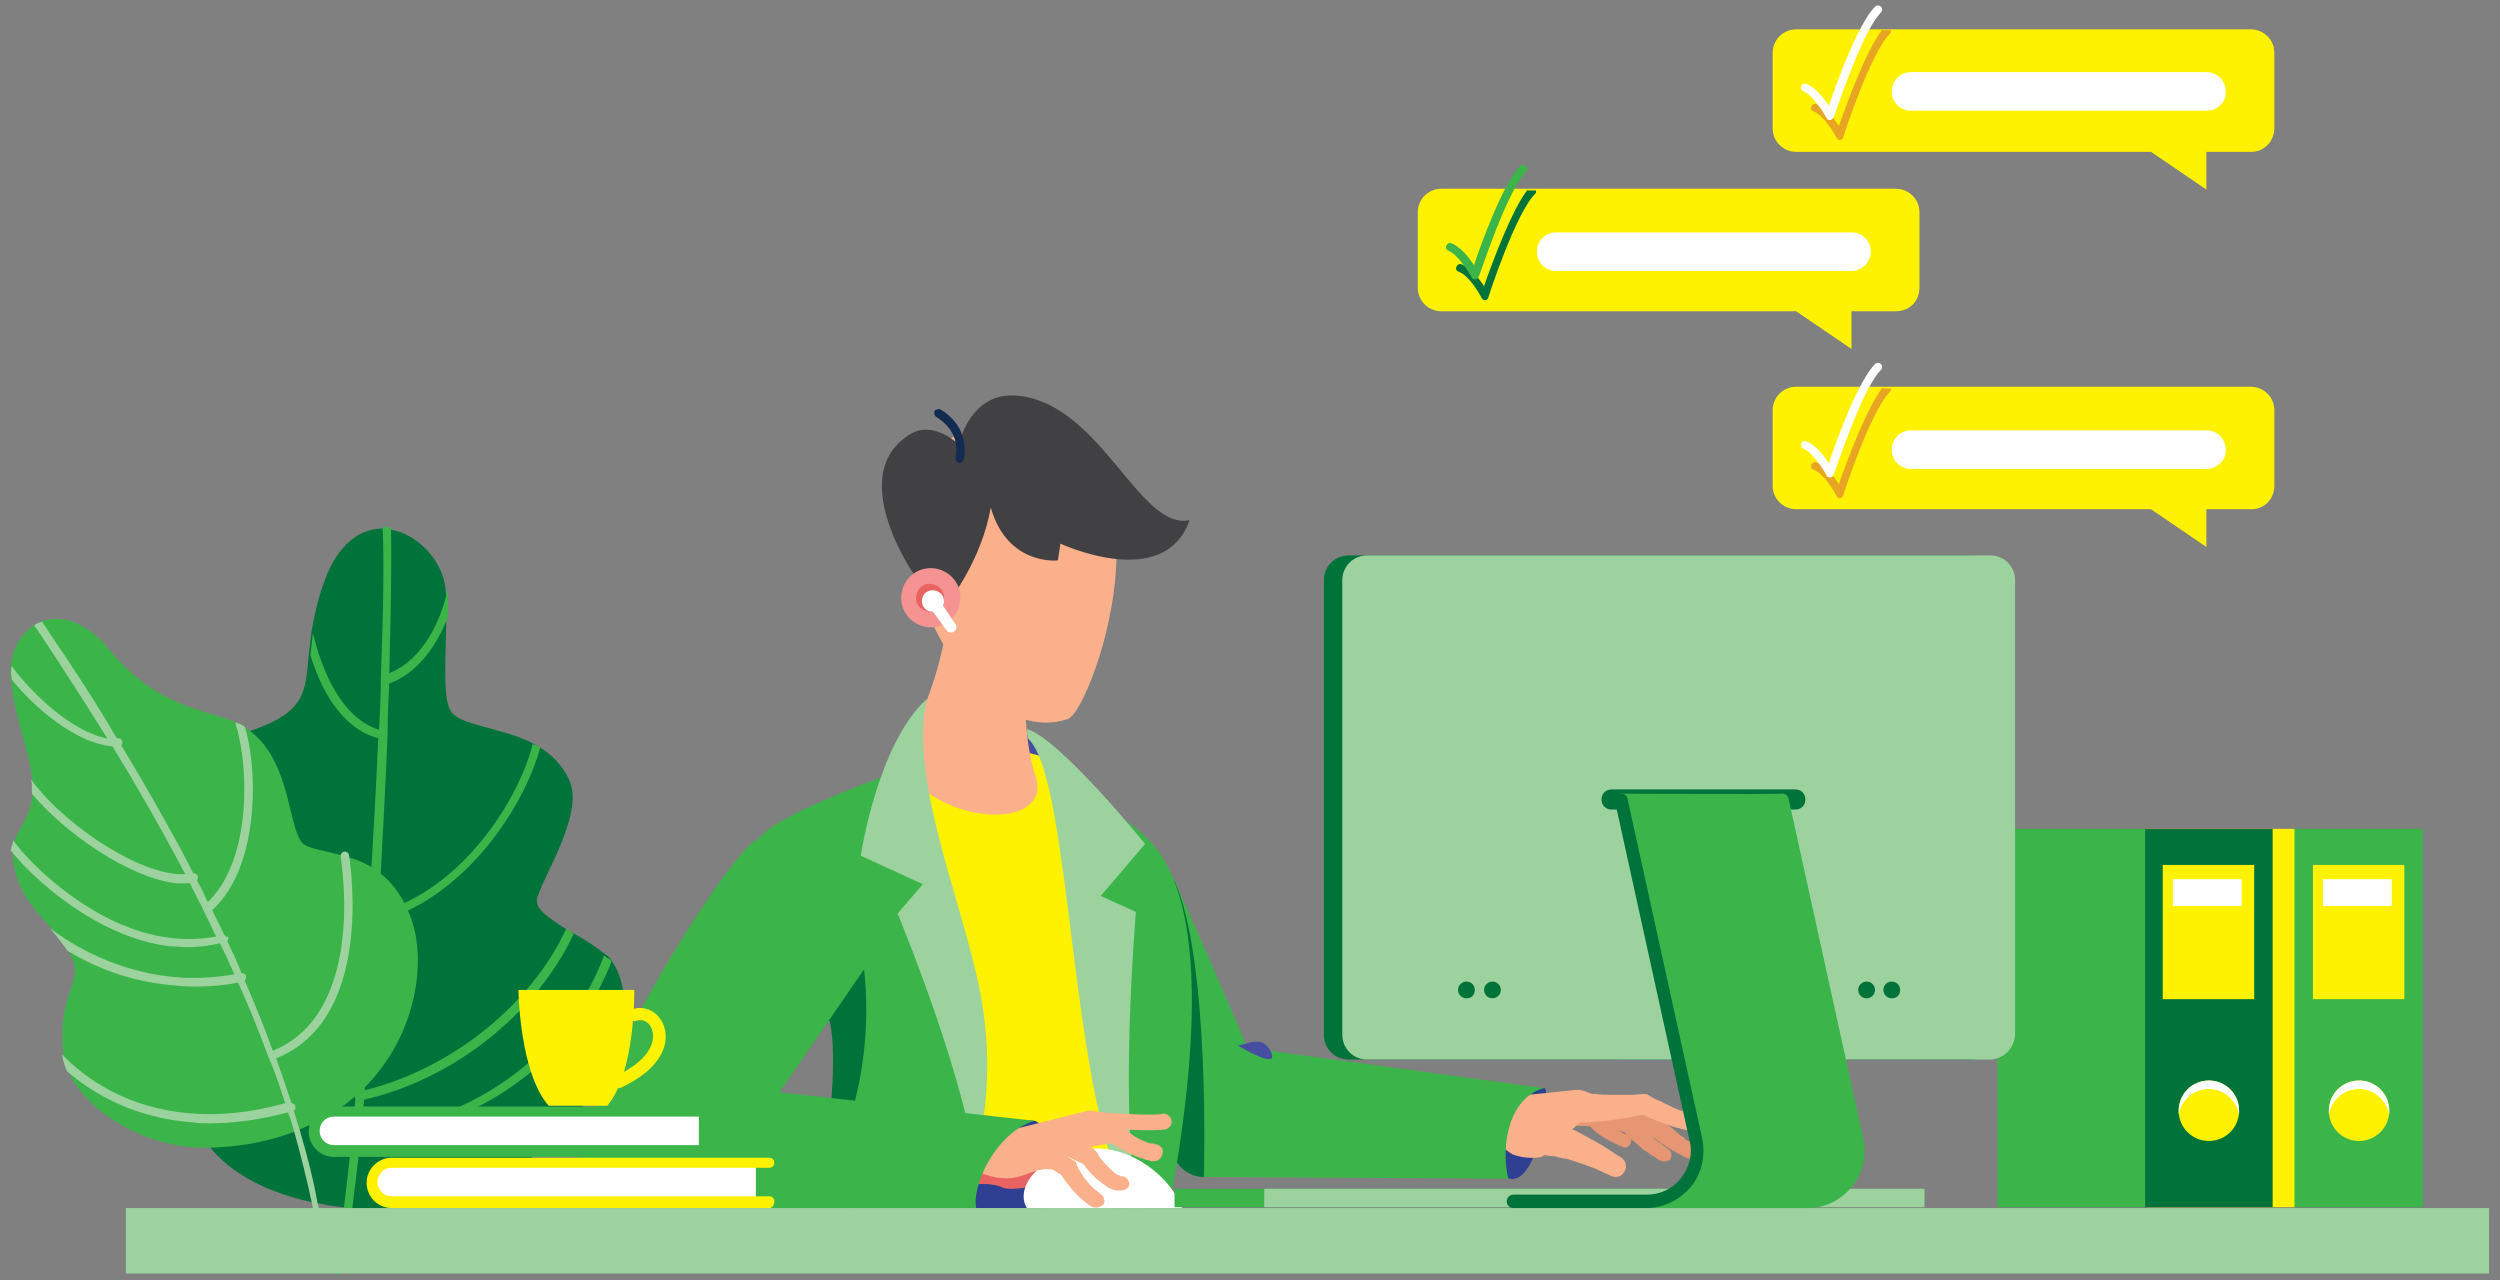 <?xml version="1.0" encoding="utf-8"?>
<!-- Generator: Adobe Illustrator 27.7.0, SVG Export Plug-In . SVG Version: 6.00 Build 0)  -->
<svg version="1.1" id="Layer_1" xmlns="http://www.w3.org/2000/svg" xmlns:xlink="http://www.w3.org/1999/xlink" x="0px" y="0px"
	 viewBox="0 0 298 152.6" style="enable-background:new 0 0 298 152.6;" xml:space="preserve">
<rect x="0" y="0" width="298" height="152.6" fill="#808080" stroke="none"/>
<style type="text/css">
	.st0{fill:#2F4093;}
	.st1{fill:#E69673;}
	.st2{fill:#FAB08A;}
	.st3{fill:#00733B;}
	.st4{fill:#3BB54A;}
	.st5{fill:#9CD29E;}
	.st6{fill:#454EA1;}
	.st7{fill:#FFF200;}
	.st8{fill:#414042;}
	.st9{fill:#F59392;}
	.st10{fill:#E96363;}
	.st11{fill:#132B50;}
	
		.st12{clip-path:url(#SVGID_00000107559456547112598390000013526795289539732113_);fill:url(#SVGID_00000108993961012844016760000006336137140052135575_);}
	.st13{fill:#FFFFFF;}
	.st14{fill:#E8A423;}
</style>
<g>
	<path class="st0" d="M184.1,129.7c0.8,0.1-0.7,11.6-4.2,10.8C176.3,139.7,179.8,129.3,184.1,129.7"/>
	<path class="st1" d="M193.7,136.8c-0.1,0-0.2,0-0.3-0.1c-1.1-0.4-3.3-1.6-3.8-2.4c-0.2-0.1-0.9-0.1-1.5-0.1c-0.4,0-0.7-0.3-0.8-0.7
		c0-0.4,0.3-0.7,0.7-0.8c0.8-0.1,2.3-0.1,2.8,0.7c0.2,0.3,1.8,1.3,3.2,1.9c0.4,0.2,0.5,0.6,0.4,0.9
		C194.2,136.7,193.9,136.8,193.7,136.8"/>
	<path class="st1" d="M197.8,138.3l-0.6-0.4c-0.2-0.1-0.4-0.2-0.6-0.4l-0.6-0.4c-0.2-0.1-0.4-0.3-0.6-0.5c-0.2-0.2-0.4-0.3-0.6-0.5
		c-0.2-0.2-0.4-0.3-0.5-0.5c-0.2-0.2-0.4-0.3-0.5-0.5c-0.1-0.1-0.2-0.2-0.3-0.3c-0.1-0.1-0.2-0.2-0.3-0.3l0.8,0.5l-4.2-0.7
		c-0.5-0.1-0.8-0.5-0.7-1c0.1-0.4,0.5-0.7,0.9-0.7l4.3,0.2h0c0.3,0,0.6,0.2,0.8,0.5c0,0.1,0.1,0.2,0.2,0.2c0.1,0.1,0.1,0.2,0.2,0.3
		c0.1,0.2,0.3,0.3,0.4,0.5c0.1,0.2,0.3,0.3,0.4,0.5c0.1,0.2,0.3,0.3,0.5,0.5c0.2,0.1,0.3,0.3,0.5,0.5l0.5,0.4
		c0.2,0.1,0.4,0.3,0.5,0.4l0.6,0.4c0.4,0.3,0.4,0.8,0.2,1.2C198.7,138.5,198.2,138.5,197.8,138.3"/>
	<path class="st1" d="M201,138c0,0-0.2-0.1-0.4-0.2c-0.2-0.1-0.3-0.2-0.6-0.3c-0.2-0.1-0.4-0.3-0.7-0.4c-0.5-0.3-1-0.6-1.5-1
		c-0.5-0.4-1.1-0.8-1.7-1.2c-0.1-0.1-0.3-0.3-0.4-0.4l-0.1-0.1l0,0l0,0c0,0-0.1-0.1,0.1,0.1l0,0l0,0l-0.1,0l-0.1-0.1c0,0,0,0,0,0
		c0.1,0.1-0.1,0-0.2,0c-0.1,0-0.2-0.1-0.4-0.1c-0.5-0.1-1.1-0.1-1.6-0.2c-0.5,0-0.9,0-1.2,0c-0.3,0-0.4,0-0.4,0l0,0
		c-0.8,0-1.5-0.6-1.5-1.4c0-0.8,0.6-1.5,1.4-1.5c0,0,0.1,0,0.1,0c0,0,0.2,0,0.5,0c0.3,0,0.8,0.1,1.3,0.1c0.5,0.1,1.2,0.2,1.9,0.4
		c0.2,0,0.4,0.1,0.6,0.2c0.2,0.1,0.4,0.1,0.7,0.3c0.1,0,0.2,0.1,0.2,0.1l0.1,0.1l0.2,0.2l0.1,0.1c0.1,0.1,0.2,0.2,0.3,0.3
		c0.5,0.4,1,0.9,1.5,1.3c0.5,0.4,0.9,0.8,1.3,1.1c0.2,0.1,0.4,0.3,0.5,0.4c0.1,0.1,0.3,0.2,0.4,0.2c0.3,0.1,0.4,0.2,0.4,0.2l0,0
		c0.5,0.3,0.6,0.8,0.4,1.3C202,138.1,201.4,138.2,201,138"/>
	<path class="st2" d="M201.8,134.9l-1.6-0.4l-0.4-0.1c-0.1,0-0.3-0.1-0.4-0.1l-0.8-0.3c-0.5-0.2-1.1-0.4-1.6-0.6
		c-0.5-0.2-1-0.4-1.6-0.7l0.8,0.1c-0.7,0.1-1.3,0.3-2,0.4c-0.7,0.1-1.3,0.2-2,0.3c-0.7,0.1-1.3,0.2-2,0.2c-0.3,0-0.7,0.1-1,0.1h-1.1
		c-1,0-1.8-0.8-1.8-1.8c0-1,0.8-1.8,1.8-1.8c0.1,0,0.2,0,0.3,0l0.1,0l0.8,0.1c0.3,0.1,0.6,0.1,0.9,0.1c0.6,0.1,1.2,0.1,1.8,0.1
		c0.6,0,1.3,0,1.9,0c0.6,0,1.3,0,1.9-0.1l0.1,0c0.2,0,0.5,0,0.7,0.2c0.4,0.3,0.9,0.5,1.4,0.7c0.5,0.3,0.9,0.4,1.4,0.7l0.7,0.3
		c0.1,0.1,0.3,0.1,0.4,0.1l0.4,0.1l1.6,0.5l0,0c0.5,0.2,0.8,0.7,0.6,1.2C202.8,134.7,202.3,135,201.8,134.9"/>
	<path class="st2" d="M192.1,140.2c0,0-0.6-0.3-1.5-0.7c-0.4-0.2-1-0.4-1.5-0.6c-0.3-0.1-0.6-0.2-0.9-0.3c-0.3-0.1-0.6-0.2-0.9-0.3
		c-0.3-0.1-0.6-0.2-0.9-0.2c-0.3-0.1-0.6-0.1-0.8-0.2c-0.3-0.1-0.5-0.1-0.8-0.1c-0.2,0-0.5-0.1-0.7-0.1c-0.2,0-0.4,0-0.5,0
		c-0.2,0-0.3,0-0.4,0c-0.2,0-0.4,0-0.4,0l-0.3,0c-1.2,0-2.2-0.9-2.2-2.1c0-1.2,0.9-2.2,2.1-2.2c0.1,0,0.2,0,0.4,0c0,0,0.2,0,0.5,0.1
		c0.2,0,0.4,0.1,0.6,0.1c0.2,0,0.5,0.1,0.8,0.1c0.3,0.1,0.6,0.2,0.9,0.3c0.3,0.1,0.6,0.2,1,0.3c0.3,0.1,0.6,0.3,1,0.4
		c0.3,0.1,0.6,0.3,1,0.5c0.3,0.2,0.6,0.3,0.9,0.5c0.3,0.2,0.6,0.3,0.9,0.5c0.6,0.3,1.1,0.7,1.5,0.9c0.8,0.6,1.4,0.9,1.4,0.9
		c0.5,0.4,0.7,1.1,0.3,1.7C193.3,140.3,192.6,140.4,192.1,140.2"/>
	<path class="st2" d="M191.3,131.1c-0.2-0.1-2.5-1.2-3.1-1.2c-0.6,0-5.5,0.6-6.3,0.6c-0.9,0-3.7-0.1-4.4-0.1c-0.6,0,0,5.8,0.7,5.9
		c0.7,0.2,1.7,1.1,2.1,1.3c1.8,0.7,3.5,0.3,3.5,0.3L191.3,131.1z"/>
	<path class="st3" d="M64.8,136.8c-6.5,5.8-15.1,7.8-22.9,7.2c-0.3,0-0.7,0-1-0.1c-0.9-0.1-1.8-0.2-2.6-0.4
		c-0.4-0.1-0.7-0.1-1.1-0.2c-5.3-1.1-9.8-3.5-12.2-6.6c-0.7-0.9-1.3-1.8-1.8-2.9c-0.2-0.3-0.3-0.7-0.5-1.1
		c-1.8-4.3-2.6-9.7-2.6-15.5c0-0.3,0-0.7,0-1c0-1.2,0.1-2.4,0.1-3.6c0-0.3,0.1-0.7,0.1-1c0.2-2.2,0.5-4.4,0.8-6.5
		c0.1-0.3,0.1-0.7,0.2-1h0c0.1-0.5,0.2-0.9,0.3-1.3c0.1-0.5,0.2-1,0.3-1.5c1.5-6.3,3.9-11.4,6.6-13.4c0.3-0.2,0.6-0.4,0.9-0.6
		c0.2-0.1,0.4-0.2,0.5-0.2c6.5-2.2,6.5-4.6,6.9-9c0.1-0.8,0.2-1.7,0.3-2.6c0.3-1.8,0.7-3.9,1.6-6.3c1.6-4.4,4.2-6.1,6.7-6.2
		c0.3,0,0.7,0,1,0.1c3.3,0.5,6.3,3.6,6.7,7c0,0,0,0.1,0,0.1v0c0.1,0.9,0.1,2,0.1,3.2v0c0,4.2-0.5,9.7,0.5,11.3
		c1,1.8,5.7,1.9,9.6,3.8c0.3,0.2,0.6,0.3,0.9,0.5c1.5,0.9,2.9,2.2,3.7,4.1c1.8,4.1-3.6,12-3.9,14.2c-0.1,1.1,1.5,2.2,3.4,3.4
		c0.3,0.2,0.6,0.4,0.9,0.5c1.4,0.8,2.8,1.7,3.8,2.5c0.1,0.1,0.3,0.2,0.4,0.3c0.1,0.1,0.3,0.3,0.4,0.5c0,0,0,0,0,0
		C75.1,117.6,76.6,126.2,64.8,136.8"/>
	<path class="st4" d="M46.4,80.3c0,0.4,0,0.7,0,1.1c-0.1,2-0.2,4-0.2,6.1c-0.2,5.2-0.5,10.7-0.8,16.3c-0.1,1.6-0.2,3.2-0.3,4.8
		c0,0.4,0,0.7-0.1,1.1c-0.4,6.9-0.9,13.7-1.5,19.9l0,0c0,0.1,0,0.2,0,0.4c0,0.3-0.1,0.7-0.1,1.1c-0.1,1.5-0.3,2.9-0.4,4.2
		c0,0.3-0.1,0.7-0.1,1c-0.3,2.8-0.6,5.4-0.9,7.7c-0.4,3.1-0.8,5.7-1.2,7.5c-0.1,0.2-0.2,0.4-0.5,0.4h-0.1c-0.3-0.1-0.4-0.3-0.4-0.6
		c0.4-1.8,0.8-4.4,1.2-7.4c0.3-2.4,0.6-5,0.9-8c0,0,0-0.1,0-0.1c0.2-1.6,0.3-3.3,0.5-5.1v-0.1c0-0.1,0-0.1,0-0.2
		c0.6-6.5,1.1-13.8,1.6-21.1c0-0.1,0-0.1,0-0.2c0,0,0,0,0-0.1c0.1-2,0.2-4,0.3-6c0.3-5.3,0.6-10.4,0.8-15.3l0.1-1
		c0.1-2,0.2-4,0.2-5.9c0.3-8,0.4-14.6,0.2-18v0c0.3,0,0.7,0,1,0.1C46.7,66.5,46.6,72.7,46.4,80.3"/>
	<path class="st4" d="M46.1,87.6c0,0.1,0,0.1,0,0.1c0,0.2-0.2,0.4-0.5,0.4c0,0-0.1,0-0.1,0c-0.1,0-0.3-0.1-0.4-0.1
		c-4.5-1.2-6.9-6-8.1-9.9c0.1-0.8,0.2-1.7,0.3-2.6c0.9,3.7,3.1,10,7.9,11.5c0.2,0.1,0.4,0.1,0.6,0.1C46,87.2,46.1,87.4,46.1,87.6"/>
	<path class="st4" d="M53.4,73.5L53.4,73.5c-1.3,3.4-3.6,6.8-7.1,8v0c-0.1,0.1-0.2,0.1-0.3,0.1c0,0-0.1,0-0.1,0
		c-0.2,0-0.4-0.1-0.5-0.4c0-0.1,0-0.1,0-0.2c0-0.2,0.1-0.4,0.4-0.5c0.2-0.1,0.5-0.2,0.7-0.3c3.9-1.6,6.1-6.2,6.9-10.1
		C53.4,71.1,53.4,72.2,53.4,73.5"/>
	<path class="st4" d="M64.4,89.1c-1.7,6.3-7.4,15.4-15.7,19.4c-1.2,0.6-2.5,1-3.8,1.4c-0.1,0-0.2,0.1-0.3,0.1h-0.1
		c-0.2,0-0.4-0.2-0.5-0.4v-0.1c0,0,0-0.1,0-0.1c0,0,0-0.1,0-0.1c0.1-0.2,0.2-0.3,0.4-0.3c0.2-0.1,0.4-0.1,0.6-0.2
		c1.1-0.3,2.2-0.7,3.3-1.2c8.1-3.8,13.7-12.9,15.2-18.9C63.8,88.8,64.1,88.9,64.4,89.1"/>
	<path class="st4" d="M68.4,111.3c-4.4,9.4-14.3,17.4-25.1,19.8c-0.1,0-0.2,0.1-0.4,0.1h-0.1c-0.2,0-0.4-0.2-0.5-0.4v0
		c0,0,0,0,0-0.1v0c0-0.1,0-0.1,0-0.2c0.1-0.2,0.2-0.3,0.4-0.3c0.1,0,0.1,0,0.2-0.1c0.1,0,0.3-0.1,0.4-0.1v0
		c10.4-2.5,20-10.2,24.2-19.3C67.8,110.9,68.1,111.1,68.4,111.3"/>
	<path class="st4" d="M72.9,114.6C72.9,114.6,73,114.6,72.9,114.6c-3.7,9.6-13.2,19.4-30.2,21.7c-0.1,0-0.3,0-0.4,0.1h-0.1
		c-0.2,0-0.5-0.2-0.5-0.4c0,0,0-0.1,0-0.1c0,0,0-0.1,0-0.1c0.1-0.2,0.2-0.3,0.4-0.3c0.2,0,0.4-0.1,0.6-0.1
		c16.7-2.4,25.8-12.1,29.3-21.5c0.1,0.1,0.3,0.2,0.4,0.3C72.7,114.3,72.8,114.4,72.9,114.6"/>
	<path class="st4" d="M43.4,129.7L43.4,129.7c-0.2,0.2-0.3,0.3-0.5,0.5c-0.2,0.2-0.4,0.4-0.6,0.5h0v0c-1.7,1.5-3.8,2.8-6.3,3.8
		c-0.3,0.1-0.6,0.3-0.9,0.4c-2.9,1.1-6.2,1.8-10.1,1.9c-6.9,0.3-14.5-3.9-16.8-9c-0.3-0.6-0.5-1.3-0.6-2c-0.1-0.3-0.1-0.5-0.1-0.8
		c-0.5-6.3,2.1-7.8,1.3-10.3c-0.2-0.5-0.4-1-0.7-1.5v0c-0.6-0.9-1.3-1.8-2.1-2.7l0,0c-2.1-2.3-4.4-4.7-4.5-9c0-0.1,0-0.2,0-0.3
		c0-0.4,0.2-0.8,0.3-1.2c0.6-1.5,2-3,2.1-5.6c0-0.2,0-0.4,0-0.6c0-0.3,0-0.7-0.1-1.1C3.5,89.4,1.9,86.3,1.3,81c0-0.1,0-0.1,0-0.1
		c-0.1-0.5-0.1-1.1,0-1.5c0.2-2.3,1.4-4.1,3-5c0.3-0.2,0.6-0.3,0.9-0.4c2.3-0.7,5.2,0.2,7.7,3.3c5.9,7.2,11.6,7.2,15.2,8.8
		c0.2,0.1,0.3,0.1,0.5,0.2c0.2,0.1,0.4,0.2,0.6,0.4c0.2,0.1,0.5,0.3,0.7,0.5c5,3.9,4.4,12.2,6.4,13.5c0.8,0.5,2.4,0.7,4.2,1.2
		c0.3,0.1,0.6,0.1,1,0.3c0.9,0.2,1.8,0.6,2.7,1.1c0.3,0.2,0.6,0.4,1,0.7c1.1,0.8,2.1,2,3,3.6c0.2,0.3,0.3,0.6,0.4,0.9
		c0.1,0.2,0.2,0.5,0.3,0.7C50.9,114.3,49.8,123.3,43.4,129.7"/>
	<path class="st5" d="M39.3,149.8c0,0.3-0.2,0.5-0.4,0.6c0,0-0.1,0-0.1,0c-0.2,0-0.5-0.2-0.5-0.4c-0.3-2.1-0.6-4.3-1.1-6.5
		c-0.6-2.8-1.3-5.6-2.1-8.5c-0.2-0.7-0.4-1.5-0.7-2.2c-0.1-0.3-0.2-0.7-0.3-1c-0.6-1.8-1.2-3.7-2-5.6l0,0c0-0.1-0.1-0.1-0.1-0.2
		c-1.1-2.9-2.2-5.8-3.6-8.8c-0.1-0.3-0.3-0.6-0.4-0.9c-0.5-1.2-1.1-2.4-1.7-3.7c-0.1-0.3-0.3-0.6-0.5-0.9c-0.5-1-1-2.1-1.5-3.1
		c-0.5-1.1-1.1-2.1-1.6-3.2c-0.2-0.3-0.3-0.6-0.5-1c-0.2-0.4-0.5-0.9-0.7-1.3c-2.4-4.5-5-9.1-7.9-13.8c-0.2-0.4-0.4-0.7-0.7-1.1
		c-2.5-4-5.1-8.1-7.9-12.3c-0.3-0.5-0.6-0.9-0.9-1.3c0,0,0-0.1,0-0.1c0.3-0.2,0.6-0.3,0.9-0.4c0.2,0.3,0.5,0.7,0.8,1.2
		c3,4.4,5.8,8.7,8.3,13c0.1,0.1,0.1,0.2,0.2,0.3c0,0,0,0,0,0v0c2.7,4.4,5.1,8.7,7.4,12.9c0.5,1,1,1.9,1.5,2.9c0,0.1,0.1,0.2,0.1,0.2
		v0c0.5,0.9,1,1.9,1.4,2.8c0.2,0.3,0.3,0.6,0.5,0.9c0.5,1.1,1.1,2.2,1.6,3.3c0.8,1.6,1.5,3.1,2.1,4.7c0,0.1,0.1,0.1,0.1,0.2
		c1.3,3,2.5,5.9,3.5,8.7c0.1,0.3,0.2,0.7,0.4,0.9c0.7,2,1.4,4,2,5.9c0.3,0.9,0.5,1.8,0.8,2.6c0.9,3.1,1.7,6.1,2.2,9.1
		C38.7,145.7,39.1,147.7,39.3,149.8"/>
	<path class="st5" d="M14.6,88.5c0,0.3-0.2,0.5-0.5,0.5h0h-0.3c-4.8-0.2-10-5-12.4-8c0-0.1,0-0.1,0-0.1c-0.1-0.5-0.1-1.1,0-1.5
		c1.7,2.4,6.9,8,11.8,8.7C13.4,88,13.7,88,14,88h0.1c0.1,0,0.2,0,0.3,0.1c0.1,0.1,0.1,0.2,0.2,0.3c0,0,0,0,0,0
		C14.6,88.4,14.6,88.5,14.6,88.5"/>
	<path class="st5" d="M23.6,104.5L23.6,104.5c0,0.3-0.1,0.5-0.4,0.6c-0.1,0-0.3,0.1-0.4,0.1c-0.3,0.1-0.6,0.1-0.9,0.1
		c-0.2,0-0.5,0-0.7,0c-5.6-0.5-13.5-6-17.4-10.7c0-0.2,0-0.4,0-0.6c0-0.3,0-0.7-0.1-1.1c3.3,4.7,12,11,17.6,11.3c0.3,0,0.7,0,1,0
		c0.2,0,0.5,0,0.7-0.1c0.2,0,0.4,0,0.5,0.2C23.5,104.3,23.6,104.4,23.6,104.5"/>
	<path class="st5" d="M25.5,108.3c-0.1,0.1-0.2,0.2-0.3,0.2c-0.1,0.1-0.2,0.1-0.3,0.1c-0.1,0-0.3-0.1-0.4-0.2
		c-0.1,0-0.1-0.1-0.1-0.2c-0.1-0.2,0-0.4,0.1-0.5c0.2-0.1,0.3-0.3,0.5-0.4c4.5-4.6,4.7-14,3.5-19.4c-0.1-0.5-0.2-1-0.4-1.5
		c0-0.1,0-0.2,0-0.3c0.2,0.1,0.3,0.1,0.5,0.2c0.2,0.1,0.4,0.2,0.6,0.4c0.1,0.2,0.1,0.5,0.2,0.7C30.8,93,30.6,103.4,25.5,108.3"/>
	<path class="st5" d="M27.2,111.7c0.1,0.3-0.1,0.5-0.4,0.6c-0.1,0-0.3,0.1-0.4,0.1c-1.3,0.3-2.6,0.5-3.9,0.5c-0.8,0-1.5-0.1-2.3-0.1
		c-8.7-1.1-16.3-8.1-18.9-11.4c0-0.4,0.2-0.8,0.3-1.2c1.9,2.7,9.6,10.5,18.7,11.6c1.8,0.2,3.7,0.2,5.6-0.2c0.2,0,0.4-0.1,0.6-0.1
		c0.2-0.1,0.4,0,0.5,0.2C27.1,111.6,27.2,111.6,27.2,111.7"/>
	<path class="st5" d="M29.3,116.4c0.1,0.3-0.1,0.5-0.4,0.6c-0.1,0-0.3,0.1-0.4,0.1c-1.9,0.4-3.7,0.5-5.4,0.5c-1,0-2-0.1-3-0.2
		c-4.9-0.5-9-2.2-12.1-4.1v0c-0.6-0.9-1.3-1.8-2.1-2.7c3.3,2.5,8.2,5.1,14.3,5.8c2.5,0.3,5.1,0.2,8-0.3c0.2,0,0.4-0.1,0.6-0.1
		c0.2,0,0.4,0.1,0.5,0.2C29.3,116.3,29.3,116.3,29.3,116.4"/>
	<path class="st5" d="M32.6,126.2c-0.2,0-0.4-0.1-0.5-0.3c-0.1-0.3,0-0.5,0.3-0.6c10.9-4.3,8.5-21.3,8.2-23.2c0-0.3,0.1-0.5,0.4-0.6
		c0.3,0,0.5,0.1,0.6,0.4c0.3,2,2.8,19.8-8.8,24.3C32.7,126.2,32.6,126.2,32.6,126.2"/>
	<path class="st5" d="M35.2,131.9c0.1,0.3-0.1,0.5-0.4,0.6c-0.2,0-0.3,0.1-0.5,0.1c-3.4,0.9-6.5,1.3-9.3,1.3c-0.7,0-1.3,0-1.9-0.1
		c-7-0.5-12-3.4-15.1-6.1c-0.3-0.6-0.5-1.3-0.6-2c2.7,2.8,7.7,6.4,15.2,7c3.3,0.3,7.1,0,11.4-1.2c0.2,0,0.3-0.1,0.5-0.1
		C34.9,131.5,35.2,131.6,35.2,131.9"/>
	<path class="st4" d="M143.5,140.3l36.3,0.2c-0.7-2.4-0.7-9.3,4.2-10.8l-35.3-4.8c0,0-8-18.8-9.4-21.3l-11.7-6.5
		c-3.5,2,8,29.2,12.3,40.6C140.5,139.3,141.9,140.2,143.5,140.3"/>
	<path class="st3" d="M140,105C140,105,140,105,140,105l-12.3-1c2.3,9.3,9,25.6,12.2,33.8c0.6,1.5,2,2.5,3.6,2.5
		C143.5,140.3,144.3,114.5,140,105"/>
	<path class="st4" d="M137.9,151.7c2.1-10.9,8.6-41.2-0.7-51.3c-4.5-4.9-13.7-7.7-13.7-7.7L109.7,91c0,0-14.6,4.9-18.5,8.2
		c-4,3.3-14,19.8-14,19.8l21.8,2.7c1.2,5.4-0.4,18.1-2.5,30H137.9z"/>
	<polygon class="st6" points="121.7,87.4 123.5,88 125.3,91 121.3,91.3 	"/>
	<path class="st7" d="M107.1,91c0,0,12.7-3.7,18.9,0l3.3,13.8l3.4,24.9V144h-16.5c0,0,1.2-11.3-0.7-20
		C114.6,119.9,107.1,91,107.1,91"/>
	<path class="st2" d="M113.2,72.2c0,0-0.9,10.1-5.7,17c0,6.9,13.2,10.3,15.8,6c0.6-1,0.3-2,0.2-2.5c-1.3-3.7-1.3-8.8-1.3-8.8
		L113.2,72.2z"/>
	<path class="st5" d="M116.6,117.1c-2.3-10.6-8.3-24.8-6.1-33.8c-5.9,5.3-7.9,18.7-7.9,18.7l7.4,3.4l-3,3.5c0,0,8.6,20.7,9.4,31.4
		c0.3-2.8,0.6-5.4,0.9-7.6C118,127.5,117.7,122.2,116.6,117.1"/>
	<path class="st5" d="M122.5,88l-0.1-1.1c3.9,1.1,14.1,13.7,14.1,13.7l-5.3,6.2l4.2,1.9c0,0-2.2,25.6,0.5,36.4
		C127.3,134.7,128.1,92.9,122.5,88"/>
	<path class="st2" d="M127.3,85.7c3-1,15-35.4-8.1-34.9C97.5,51.3,112.6,90.7,127.3,85.7"/>
	<path class="st8" d="M108.9,68.4c0,0-8.3-12-0.3-16.7c2.8-1.6,5.7,1.3,5.7,1.3s1.3-6.6,7.3-5.8c9.7,1.2,14.3,16.1,20.2,14.8
		c-3,8.6-15.4,2.8-15.4,2.8l-0.3,2c0,0-6,0.7-8-6.3c-1.1,6.3-5,11.2-5,11.2L108.9,68.4z"/>
	<path class="st9" d="M114.4,70.5c-0.4-1.9-2.3-3.1-4.2-2.7c-1.9,0.4-3.1,2.3-2.7,4.2c0.4,1.9,2.3,3.1,4.2,2.7
		C113.6,74.3,114.8,72.4,114.4,70.5"/>
	<path class="st10" d="M112.5,70.9c-0.2-0.9-1.1-1.4-2-1.3c-0.9,0.2-1.4,1.1-1.3,2c0.2,0.9,1.1,1.4,2,1.3
		C112.2,72.6,112.7,71.8,112.5,70.9"/>
	<path class="st11" d="M114.4,55.2C114.3,55.2,114.3,55.2,114.4,55.2c-0.4-0.1-0.5-0.3-0.5-0.6c0.5-2.6-1-4.1-2.3-4.9
		c-0.2-0.1-0.3-0.5-0.2-0.7c0.1-0.2,0.5-0.3,0.7-0.2c2.3,1.4,3.2,3.5,2.8,6C114.8,55,114.6,55.2,114.4,55.2"/>
	<path class="st0" d="M123.3,133.6c1.6,0.2,3.7,6.8,1.3,10.4h-9.7C114.9,144,117.7,132.9,123.3,133.6"/>
	<g>
		<defs>
			<polygon id="SVGID_1_" points="192.8,126.3 203.1,126.3 192.8,96.5 			"/>
		</defs>
		<clipPath id="SVGID_00000173152540207301354350000007795938699354118575_">
			<use xlink:href="#SVGID_1_"  style="overflow:visible;"/>
		</clipPath>
		
			<linearGradient id="SVGID_00000160889671074549437300000005535227902631262128_" gradientUnits="userSpaceOnUse" x1="-452.868" y1="510.212" x2="-450.667" y2="510.212" gradientTransform="matrix(0.121 -13.606 -13.606 -0.121 7194.763 -5973.289)">
			<stop  offset="0" style="stop-color:#779BD1"/>
			<stop  offset="0.598" style="stop-color:#576AB3"/>
			<stop  offset="1" style="stop-color:#454EA1"/>
		</linearGradient>
		
			<polygon style="clip-path:url(#SVGID_00000173152540207301354350000007795938699354118575_);fill:url(#SVGID_00000160889671074549437300000005535227902631262128_);" points="
			192.5,126.3 192.8,96.5 203.3,96.5 203.1,126.4 		"/>
	</g>
	<path class="st10" d="M119.2,141.4c-3.5-1-7.6,1-10.3,1.6c-2.7,0.6-4.3-6.2-4.3-6.2l16.2-2L119.2,141.4z"/>
	<path class="st3" d="M103,115.6l-12.4-2.2c0,0,0.6,3.3,1.6,7.5l6.7,0.8c0.8,3.5,0.3,10-0.6,17.3C99.1,139.8,104.5,129.1,103,115.6"
		/>
	<path class="st6" d="M181.8,118c0-0.5-0.4-1-1-1c-0.5,0-1,0.4-1,1c0,0.5,0.4,1,1,1C181.4,119,181.8,118.6,181.8,118"/>
	<path class="st10" d="M129.6,142.6C129.6,142.6,129.6,142.6,129.6,142.6c-0.1-0.1-0.2-0.1-0.3-0.1c-0.1-0.1-0.4-0.2-0.7-0.3
		c-0.6-0.2-1.4-0.5-2.3-0.7c-0.4-0.1-0.8-0.2-1.2-0.2c-0.4,0-0.7-0.1-1,0c-0.1,0-0.2,0-0.3,0c-0.1,0-0.2,0-0.2,0
		c-0.1,0-0.2,0.1-0.2,0.1l-0.1,0c-0.8,0.3-1.7-0.2-2-1c-0.3-0.8,0.2-1.7,1-2c0.1,0,0.2-0.1,0.3-0.1c0,0,0.2,0,0.5-0.1
		c0.2,0,0.3,0,0.5,0c0.2,0,0.4,0,0.6,0c0.4,0,0.9,0.2,1.4,0.3c0.5,0.1,1,0.3,1.4,0.5c0.9,0.4,1.8,0.9,2.4,1.3
		c0.3,0.2,0.6,0.4,0.8,0.5c0.1,0.1,0.2,0.1,0.2,0.2c0,0,0.1,0.1,0.1,0.1c0.4,0.3,0.5,0.9,0.1,1.3C130.5,142.7,130,142.8,129.6,142.6
		L129.6,142.6z"/>
	<path class="st10" d="M123.5,138.5c-3.2,0.2-3.2,2.7-7.4,1c0.8,0.4,2.5,1.7,3.5,2.1c1.2,0.4,4.6-0.4,4.6-0.4L123.5,138.5z"/>
	<path class="st13" d="M122.4,144c-1.7-2.9,2.5-7.1,8.4-7.1c4.2,0,8.7,3.3,10.1,7.1H122.4z"/>
	<path class="st13" d="M138.1,143.1c-0.3,0-0.5-0.2-0.7-0.5c0,0-0.5-1.4-2.2-2.3c-0.3-0.2-0.4-0.6-0.3-0.9c0.2-0.3,0.6-0.4,0.9-0.3
		c2.1,1.2,2.7,3,2.8,3c0.1,0.4-0.1,0.8-0.4,0.9C138.3,143.1,138.2,143.1,138.1,143.1"/>
	<path class="st2" d="M137.4,138.4c0,0,0,0-0.1,0c-0.1,0-0.2,0-0.4-0.1c-0.2,0-0.5-0.1-0.7-0.2c-0.3-0.1-0.6-0.2-0.9-0.3
		c-0.6-0.3-1.3-0.6-2-1c-0.2-0.1-0.3-0.2-0.5-0.3c-0.1-0.1-0.3-0.2-0.4-0.2l0,0l0,0c0.2,0.1,0,0,0.1,0h0h0l-0.1,0c0,0,0.1,0,0,0
		l-0.2,0l-0.5,0.1c-0.8,0.1-1.5,0.3-2.3,0.4c-0.7,0.2-1.4,0.3-2,0.5c-0.6,0.2-1.1,0.3-1.4,0.4c-0.3,0.1-0.5,0.2-0.5,0.2
		c-1,0.3-2.1-0.3-2.4-1.3c-0.3-1,0.3-2.1,1.3-2.4c0.2-0.1,0.4-0.1,0.5-0.1h0c0,0,0.8,0,2.1,0c0.6,0,1.3,0,2.1-0.1c0.8,0,1.6,0,2.5,0
		c0.2,0,0.4,0,0.7,0c0.1,0,0.2,0,0.4,0c0.1,0,0.2,0,0.3,0.1l0.1,0l0.1,0l0,0l0.1,0c0.3,0.1,0.5,0.3,0.7,0.4c0.2,0.1,0.3,0.2,0.5,0.4
		c0.6,0.5,1.1,0.8,1.6,1c0.2,0.1,0.5,0.2,0.7,0.3c0.2,0.1,0.4,0.1,0.5,0.1c0.1,0,0.3,0,0.4,0.1c0.1,0,0.1,0,0.1,0
		c0.5,0.1,0.9,0.5,0.8,1C138.5,138.1,138,138.5,137.4,138.4C137.5,138.4,137.4,138.4,137.4,138.4"/>
	<path class="st2" d="M119.9,136.7c-0.4,0-0.8-0.3-0.9-0.7c-0.1-0.5,0.2-1,0.7-1.1c2.5-0.6,9.9-2.5,10-2.5c0.2,0,0.4,0,0.5,0
		c1,0.3,7.4,0.6,8.2,0.4c0.5-0.2,1,0.1,1.2,0.6c0.2,0.5-0.1,1-0.6,1.2c-1,0.3-7.2,0-9-0.3c-1.3,0.3-7.5,2-9.8,2.5
		C120,136.7,120,136.7,119.9,136.7"/>
	<path class="st2" d="M133.6,141.9l-0.2,0l-0.3,0c-0.2,0-0.3-0.1-0.4-0.1c-0.3-0.1-0.5-0.2-0.7-0.3c-0.4-0.3-0.8-0.6-1.2-0.9
		c-0.3-0.3-0.7-0.6-1-1c-0.1-0.2-0.3-0.3-0.4-0.5c-0.1-0.2-0.3-0.3-0.4-0.6l0.4,0.4l-4.5-2.2l0.9,0.1l-3.9,1.2c-0.8,0.3-1.7-0.2-2-1
		c-0.3-0.8,0.2-1.7,1-2c0.1,0,0.2,0,0.2-0.1l4-0.6l0.2,0c0.2,0,0.5,0,0.7,0.1l4.3,2.5l0.1,0.1c0.1,0.1,0.2,0.2,0.3,0.3
		c0.1,0.1,0.2,0.3,0.3,0.5c0.1,0.2,0.2,0.3,0.4,0.5c0.2,0.3,0.5,0.6,0.8,0.9c0.3,0.3,0.5,0.5,0.8,0.7c0.1,0.1,0.3,0.2,0.4,0.2
		c0.1,0,0.1,0.1,0.2,0.1l0,0l0.2,0c0.5,0.1,0.9,0.6,0.8,1.1C134.5,141.6,134.1,141.9,133.6,141.9"/>
	<path class="st2" d="M130.1,143.8l-0.3-0.2c-0.1,0-0.2-0.1-0.3-0.2c-0.2-0.2-0.4-0.3-0.6-0.5c-0.4-0.3-0.7-0.7-1-1
		c-0.3-0.4-0.6-0.7-0.9-1.1c-0.1-0.2-0.3-0.4-0.4-0.6l-0.2-0.3l-0.2-0.3l0.4,0.5l-4.3-2.6c-0.6-0.4-0.8-1.1-0.4-1.7
		c0.4-0.6,1.1-0.8,1.7-0.4c0,0,0,0,0.1,0l4.2,2.9l0.1,0c0.2,0.1,0.3,0.3,0.3,0.4l0.1,0.2l0.1,0.3c0.1,0.2,0.2,0.3,0.3,0.5
		c0.2,0.3,0.4,0.7,0.7,1c0.2,0.3,0.5,0.6,0.8,0.9c0.1,0.1,0.3,0.3,0.4,0.3c0.1,0.1,0.1,0.1,0.2,0.2l0.3,0.2c0.4,0.3,0.6,0.9,0.3,1.3
		C131.1,143.9,130.5,144.1,130.1,143.8"/>
	<path class="st2" d="M116.1,139.5c5.6,2.4,6.1-0.5,9.4-0.1l-3-4.7c0,0-2.3,0.7-5.2,0c-2.4-0.6-1.6,4.8-1.6,4.8
		C115.9,139.4,116,139.4,116.1,139.5C116.1,139.5,116.1,139.5,116.1,139.5"/>
	<path class="st4" d="M68.9,144.1h47.5c-0.7-2.4,2.1-9,6.9-10.5l-30.4-3.4l11.3-16.4l-14.2-13.6C86.4,102.4,65.6,134.8,68.9,144.1"
		/>
	<path class="st13" d="M83.3,132.5H39.8c-1.3,0-2.4,1.1-2.4,2.4v0c0,1.3,1.1,2.4,2.4,2.4h43.5V132.5z"/>
	<path class="st4" d="M84.8,137.9h-45c-1.7,0-3-1.4-3-3v0c0-1.7,1.4-3,3-3h45c0.4,0,0.6,0.3,0.6,0.6c0,0.4-0.3,0.6-0.6,0.6h-45
		c-1,0-1.7,0.8-1.7,1.7v0c0,1,0.8,1.7,1.7,1.7h45c0.4,0,0.6,0.3,0.6,0.6C85.5,137.6,85.2,137.9,84.8,137.9"/>
	<path class="st13" d="M90.1,138.5H46.6c-1.3,0-2.4,1.1-2.4,2.4v0c0,1.3,1.1,2.4,2.4,2.4h43.5V138.5z"/>
	<path class="st7" d="M91.7,144h-45c-1.7,0-3-1.4-3-3v0c0-1.7,1.4-3,3-3h45c0.4,0,0.6,0.3,0.6,0.6c0,0.4-0.3,0.6-0.6,0.6h-45
		c-1,0-1.7,0.8-1.7,1.7v0c0,1,0.8,1.7,1.7,1.7h45c0.4,0,0.6,0.3,0.6,0.6C92.3,143.7,92,144,91.7,144"/>
	<path class="st7" d="M73.6,129.7c-0.3,0-0.6-0.2-0.7-0.4c-0.2-0.4,0-0.8,0.4-1c3.8-1.7,5-4,4.4-5.6c-0.3-0.9-1.1-1.3-1.9-1
		c-0.4,0.1-0.8-0.1-0.9-0.5c-0.1-0.4,0.1-0.8,0.5-0.9c1.5-0.5,3.1,0.3,3.7,1.9c0.8,2-0.1,5.2-5.2,7.5
		C73.8,129.7,73.7,129.7,73.6,129.7"/>
	<path class="st7" d="M65.4,131.8c-3.5-4-3.6-13.8-3.6-13.8h13.8c0,0,0.2,9.7-3.2,13.8H65.4z"/>
	<path class="st13" d="M110,71.1c-0.3,0.7,0,1.4,0.6,1.7c0.2,0.1,0.4,0.1,0.6,0.1l1.6,2.2c0.2,0.3,0.6,0.4,0.9,0.2l0,0
		c0.3-0.2,0.4-0.6,0.2-0.9l-1.5-2.2c0,0,0,0,0,0c0.3-0.7,0-1.4-0.6-1.7C111.1,70.2,110.3,70.4,110,71.1"/>
	<path class="st7" d="M226,37.1h-5.3v4.5l-6.6-4.5h-42.3c-1.5,0-2.8-1.2-2.8-2.8v-9c0-1.5,1.2-2.8,2.8-2.8H226
		c1.5,0,2.8,1.2,2.8,2.8v9C228.8,35.9,227.6,37.1,226,37.1"/>
	<path class="st3" d="M182.1,22.6c-1.9,2.4-4.3,8.9-5.2,11.5c-0.6-0.9-1.6-2.2-2.7-2.6c-0.3-0.1-0.5,0.1-0.6,0.3
		c-0.1,0.3,0,0.5,0.3,0.6c1.1,0.4,2.3,2.3,2.7,3.1c0.1,0.2,0.3,0.3,0.4,0.3c0,0,0,0,0,0c0.2,0,0.4-0.2,0.4-0.3
		c0-0.1,3.3-10.2,5.6-12.4c0.1-0.1,0.1-0.2,0.1-0.4H182.1z"/>
	<path class="st4" d="M175.8,33.3c-0.2,0-0.4-0.1-0.4-0.3c-0.4-0.7-1.7-2.7-2.7-3.1c-0.3-0.1-0.4-0.4-0.3-0.6
		c0.1-0.3,0.4-0.4,0.6-0.3c1.1,0.4,2.1,1.7,2.7,2.6c0.9-2.7,3.5-9.8,5.5-11.8c0.2-0.2,0.5-0.2,0.7,0c0.2,0.2,0.2,0.5,0,0.7
		c-2.3,2.3-5.5,12.3-5.6,12.4C176.2,33.2,176,33.3,175.8,33.3C175.8,33.3,175.8,33.3,175.8,33.3"/>
	<path class="st13" d="M220.7,32.3h-35.2c-1.3,0-2.3-1-2.3-2.3c0-1.3,1-2.3,2.3-2.3h35.2c1.3,0,2.3,1,2.3,2.3
		C223,31.2,222,32.3,220.7,32.3"/>
	<path class="st7" d="M268.4,60.7H263v4.5l-6.6-4.5h-42.3c-1.5,0-2.8-1.2-2.8-2.8v-9c0-1.5,1.2-2.8,2.8-2.8h54.2
		c1.5,0,2.8,1.2,2.8,2.8v9C271.1,59.5,269.9,60.7,268.4,60.7"/>
	<path class="st14" d="M224.4,46.2c-1.9,2.4-4.3,8.9-5.2,11.5c-0.6-0.9-1.6-2.2-2.7-2.6c-0.3-0.1-0.5,0.1-0.6,0.3
		c-0.1,0.3,0,0.5,0.3,0.6c1.1,0.4,2.3,2.3,2.7,3.1c0.1,0.2,0.3,0.3,0.4,0.3c0,0,0,0,0,0c0.2,0,0.4-0.2,0.4-0.3
		c0-0.1,3.3-10.2,5.6-12.4c0.1-0.1,0.1-0.2,0.1-0.4H224.4z"/>
	<path class="st13" d="M218.1,56.9c-0.2,0-0.4-0.1-0.4-0.3c-0.4-0.7-1.7-2.7-2.7-3.1c-0.3-0.1-0.4-0.4-0.3-0.6
		c0.1-0.3,0.4-0.4,0.6-0.3c1.1,0.4,2.1,1.7,2.7,2.6c0.9-2.7,3.5-9.8,5.5-11.8c0.2-0.2,0.5-0.2,0.7,0c0.2,0.2,0.2,0.5,0,0.7
		c-2.3,2.3-5.5,12.3-5.6,12.4C218.5,56.8,218.4,56.9,218.1,56.9C218.2,56.9,218.1,56.9,218.1,56.9"/>
	<path class="st13" d="M263,55.9h-35.2c-1.3,0-2.3-1-2.3-2.3c0-1.3,1-2.3,2.3-2.3H263c1.3,0,2.3,1,2.3,2.3
		C265.4,54.8,264.3,55.9,263,55.9"/>
	<path class="st7" d="M268.4,18.1H263v4.5l-6.6-4.5h-42.3c-1.5,0-2.8-1.2-2.8-2.8v-9c0-1.5,1.2-2.8,2.8-2.8h54.2
		c1.5,0,2.8,1.2,2.8,2.8v9C271.1,16.8,269.9,18.1,268.4,18.1"/>
	<path class="st14" d="M224.4,3.5c-1.9,2.4-4.3,8.9-5.2,11.5c-0.6-0.9-1.6-2.2-2.7-2.6c-0.3-0.1-0.5,0.1-0.6,0.3
		c-0.1,0.3,0,0.5,0.3,0.6c1.1,0.4,2.3,2.3,2.7,3.1c0.1,0.2,0.3,0.3,0.4,0.3c0,0,0,0,0,0c0.2,0,0.4-0.2,0.4-0.3
		c0-0.1,3.3-10.2,5.6-12.4c0.1-0.1,0.1-0.2,0.1-0.4H224.4z"/>
	<path class="st13" d="M218.1,14.3c-0.2,0-0.4-0.1-0.4-0.3c-0.4-0.7-1.7-2.7-2.7-3.1c-0.3-0.1-0.4-0.4-0.3-0.6
		c0.1-0.3,0.4-0.4,0.6-0.3c1.1,0.4,2.1,1.7,2.7,2.6c0.9-2.7,3.5-9.8,5.5-11.8c0.2-0.2,0.5-0.2,0.7,0c0.2,0.2,0.2,0.5,0,0.7
		c-2.3,2.3-5.5,12.3-5.6,12.4C218.5,14.1,218.4,14.3,218.1,14.3C218.2,14.3,218.1,14.3,218.1,14.3"/>
	<path class="st13" d="M263,13.2h-35.2c-1.3,0-2.3-1-2.3-2.3c0-1.3,1-2.3,2.3-2.3H263c1.3,0,2.3,1,2.3,2.3
		C265.4,12.2,264.3,13.2,263,13.2"/>
	<rect x="256" y="98.8" class="st7" width="17.6" height="45.1"/>
	<rect x="273.5" y="98.8" class="st4" width="15.3" height="45.1"/>
	<rect x="275.7" y="103.1" class="st7" width="10.9" height="16"/>
	<rect x="276.9" y="104.8" class="st13" width="8.2" height="3.2"/>
	<path class="st7" d="M284.8,132.4c0-2-1.6-3.6-3.6-3.6c-2,0-3.6,1.6-3.6,3.6c0,2,1.6,3.6,3.6,3.6
		C283.2,136,284.8,134.4,284.8,132.4"/>
	<rect x="255.6" y="98.8" class="st3" width="15.3" height="45.1"/>
	<rect x="257.8" y="103.1" class="st7" width="10.9" height="16"/>
	<rect x="259" y="104.8" class="st13" width="8.2" height="3.2"/>
	<path class="st7" d="M266.9,132.4c0-2-1.6-3.6-3.6-3.6c-2,0-3.6,1.6-3.6,3.6c0,2,1.6,3.6,3.6,3.6
		C265.3,136,266.9,134.4,266.9,132.4"/>
	<path class="st13" d="M263.3,129.8c1.8,0,3.3,1.4,3.6,3.1c0-0.2,0-0.3,0-0.5c0-2-1.6-3.6-3.6-3.6c-2,0-3.6,1.6-3.6,3.6
		c0,0.2,0,0.3,0,0.5C260,131.1,261.5,129.8,263.3,129.8"/>
	<path class="st13" d="M281.2,129.8c1.8,0,3.3,1.4,3.6,3.1c0-0.2,0-0.3,0-0.5c0-2-1.6-3.6-3.6-3.6c-2,0-3.6,1.6-3.6,3.6
		c0,0.2,0,0.3,0,0.5C277.9,131.1,279.4,129.8,281.2,129.8"/>
	<rect x="238.1" y="98.8" class="st4" width="17.6" height="45.1"/>
	<rect x="101.1" y="144" class="st5" width="195.6" height="7.8"/>
	<rect x="140" y="141.7" class="st4" width="78.7" height="2.2"/>
	<rect x="150.7" y="141.7" class="st5" width="78.7" height="2.2"/>
	<path class="st3" d="M235,126.3h-74.2c-1.7,0-3-1.3-3-3V69.2c0-1.7,1.3-3,3-3H235c1.7,0,3,1.3,3,3v54.1
		C238,125,236.6,126.3,235,126.3"/>
	<path class="st5" d="M237.1,126.3H163c-1.7,0-3-1.3-3-3V69.2c0-1.7,1.3-3,3-3h74.2c1.7,0,3,1.3,3,3v54.1
		C240.1,125,238.8,126.3,237.1,126.3"/>
	<path class="st3" d="M214,96.5h-21.9c-0.7,0-1.2-0.5-1.2-1.2v0c0-0.7,0.5-1.2,1.2-1.2H214c0.7,0,1.2,0.5,1.2,1.2v0
		C215.2,96,214.7,96.5,214,96.5"/>
	<path class="st3" d="M175.8,118c0-0.5-0.4-1-1-1c-0.5,0-1,0.4-1,1c0,0.5,0.4,1,1,1C175.4,119,175.8,118.6,175.8,118"/>
	<path class="st3" d="M178.9,118c0-0.5-0.4-1-1-1c-0.5,0-1,0.4-1,1c0,0.5,0.4,1,1,1C178.4,119,178.9,118.6,178.9,118"/>
	<path class="st3" d="M223.5,118c0-0.5-0.4-1-1-1c-0.5,0-1,0.4-1,1c0,0.5,0.4,1,1,1C223,119,223.5,118.6,223.5,118"/>
	<path class="st3" d="M226.5,118c0-0.5-0.4-1-1-1c-0.5,0-1,0.4-1,1c0,0.5,0.4,1,1,1C226.1,119,226.5,118.6,226.5,118"/>
	<path class="st4" d="M215.5,144h-19.2c0,0,5.5-2.8,6.2-5.1l-9.4-44.3c0,0,18.8,0.1,19.2,0c0.4-0.1,0.8,0.2,0.9,0.6l8.9,40.5
		c0.4,2,0,4.1-1.3,5.7C219.5,143,217.6,144,215.5,144"/>
	<path class="st3" d="M196.3,144h-15.9c-0.4,0-0.8-0.3-0.8-0.8c0-0.4,0.3-0.8,0.8-0.8h15.9c1.6,0,3.1-0.7,4.1-2c1-1.3,1.4-2.9,1-4.4
		l-8.9-40.5c-0.1-0.4,0.2-0.8,0.6-0.9c0.4-0.1,0.8,0.2,0.9,0.6l8.9,40.5c0.4,2,0,4.1-1.3,5.7C200.3,143,198.3,144,196.3,144"/>
	<path class="st6" d="M147.5,124.6c1.1,0,3-1.4,4,0.8C152.6,127.7,147.5,124.6,147.5,124.6"/>
	<rect x="15" y="144" class="st5" width="86.2" height="7.8"/>
</g>
</svg>
